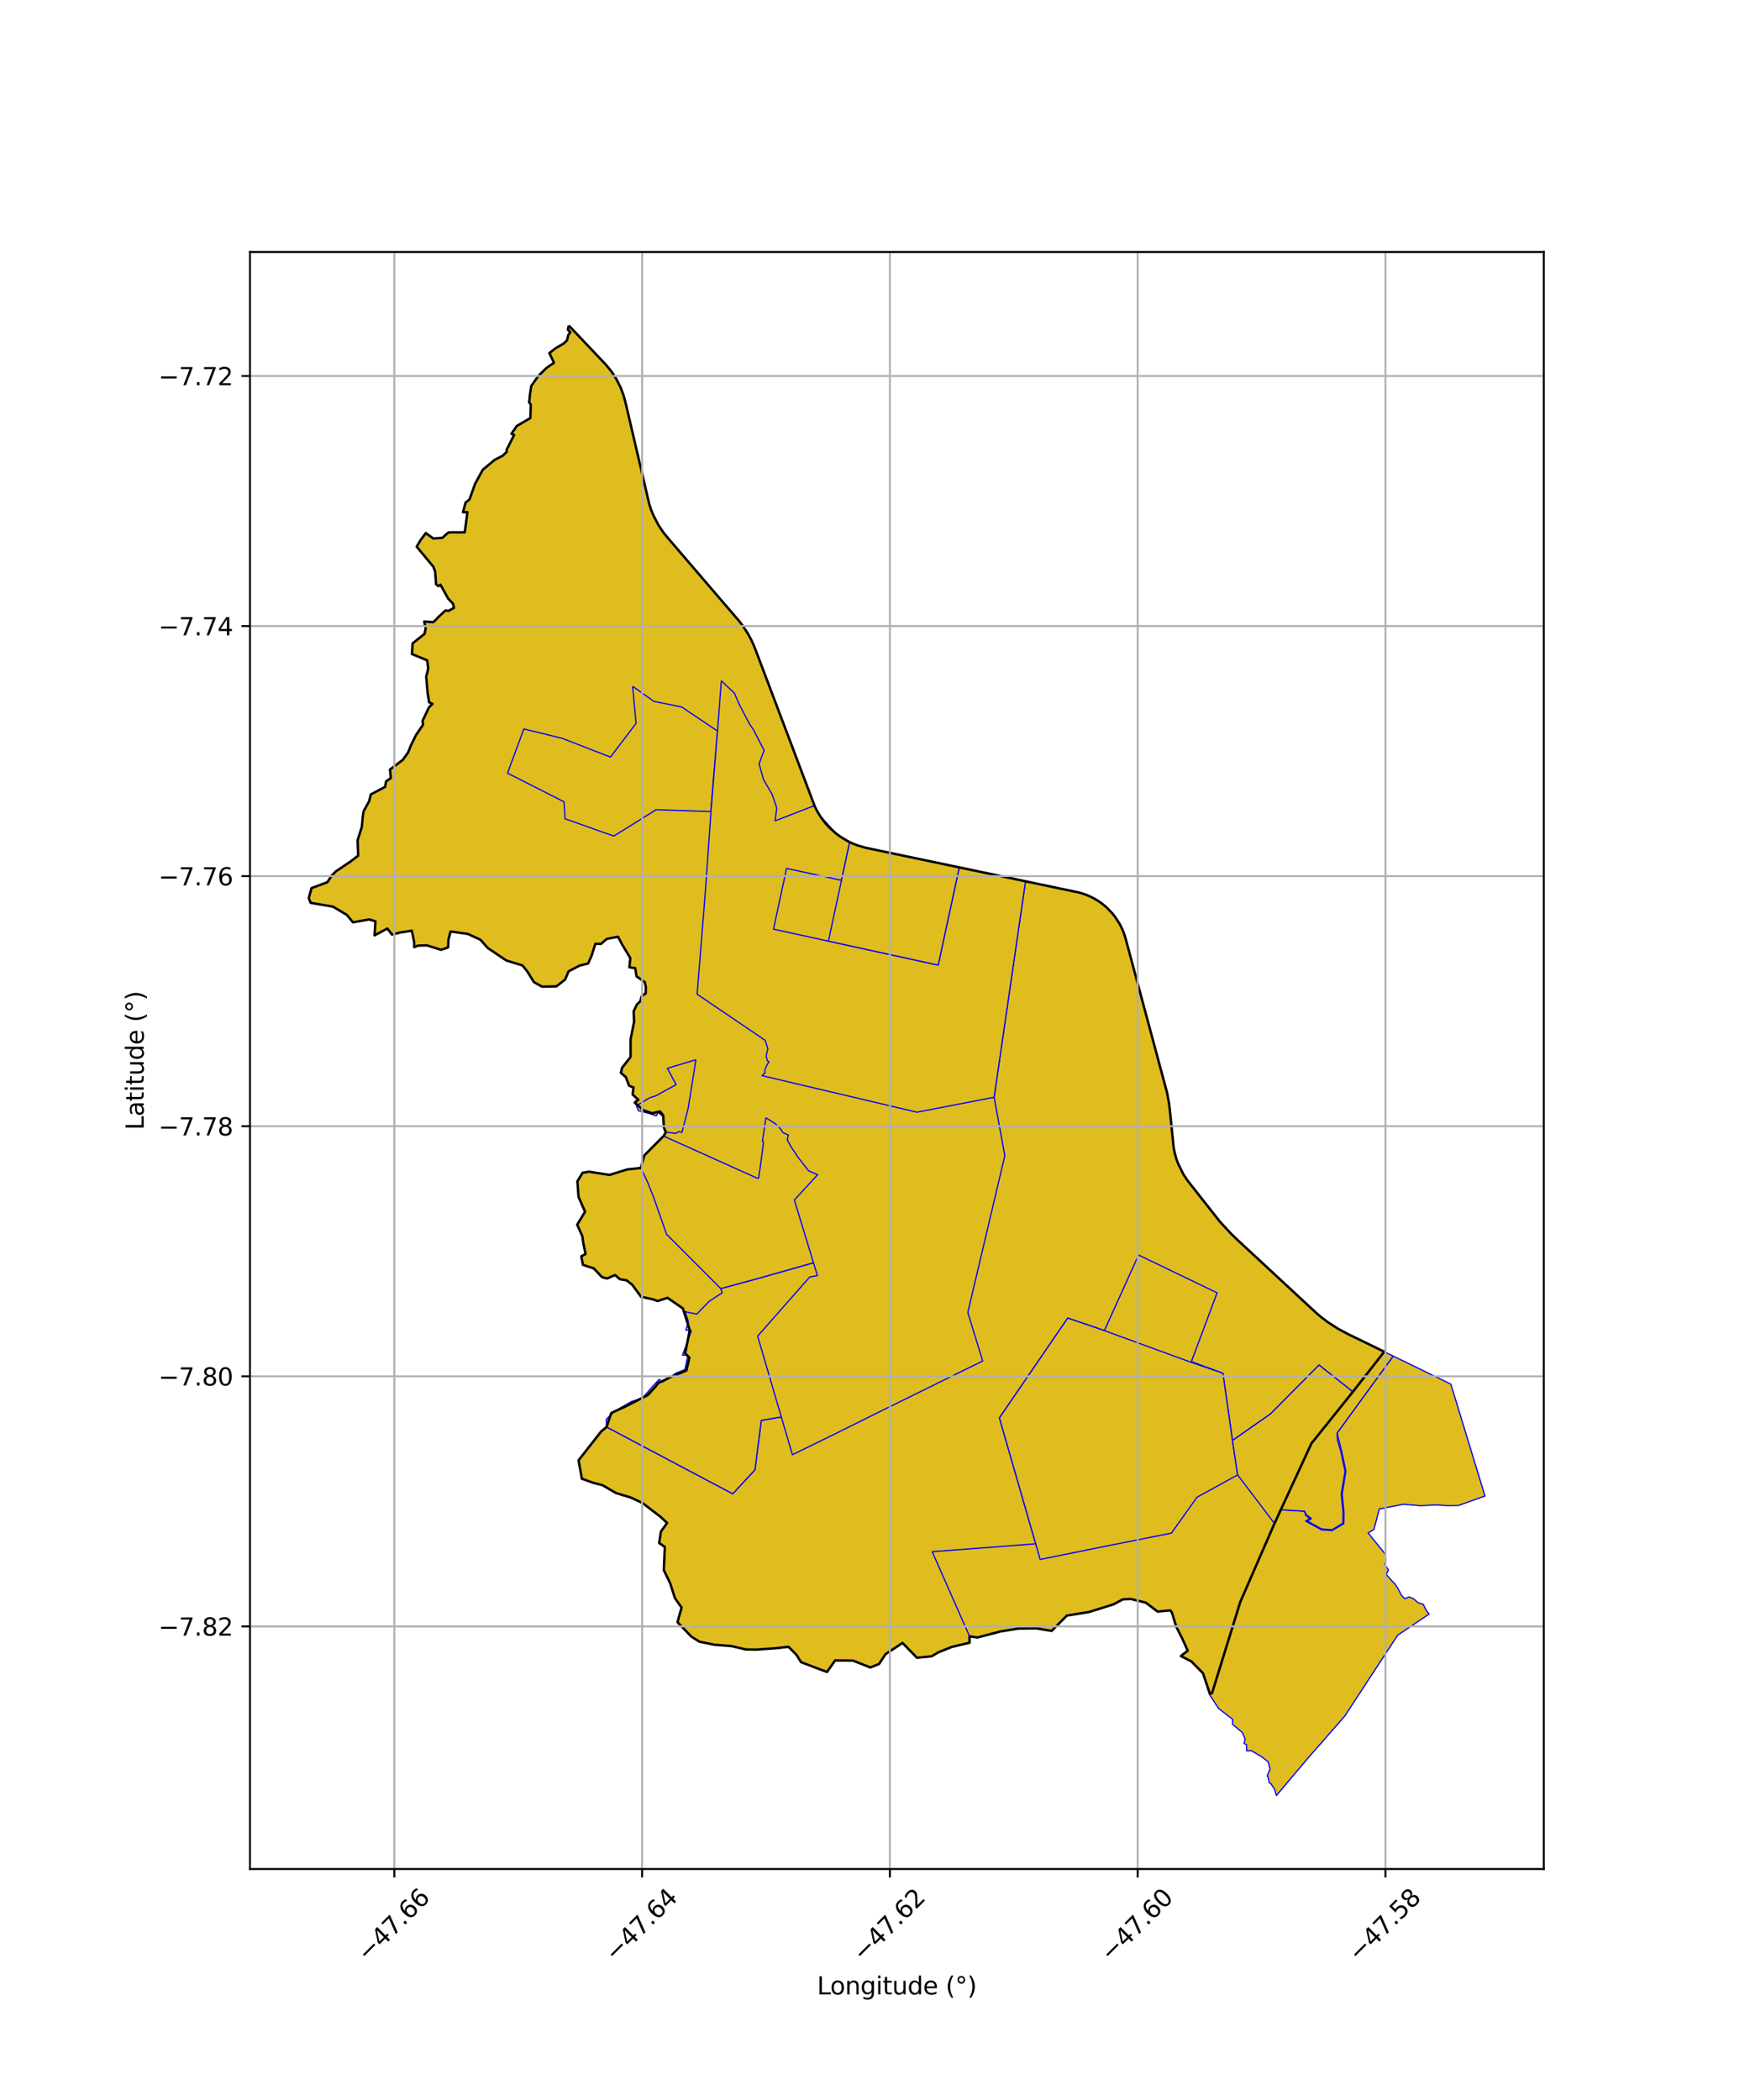 <?xml version="1.0" encoding="utf-8" standalone="no"?>
<!DOCTYPE svg PUBLIC "-//W3C//DTD SVG 1.1//EN"
  "http://www.w3.org/Graphics/SVG/1.1/DTD/svg11.dtd">
<svg xmlns:xlink="http://www.w3.org/1999/xlink" width="720pt" height="864pt" viewBox="0 0 720 864" xmlns="http://www.w3.org/2000/svg" version="1.1">
 <defs>
  <style type="text/css">*{stroke-linejoin: round; stroke-linecap: butt}</style>
 </defs>
 <g id="figure_1">
  <g id="patch_1">
   <path d="M 0 864 
L 720 864 
L 720 0 
L 0 0 
z
" style="fill: #ffffff"/>
  </g>
  <g id="axes_1">
   <g id="patch_2">
    <path d="M 102.842 768.96 
L 635.158 768.96 
L 635.158 103.68 
L 102.842 103.68 
z
" style="fill: #ffffff"/>
   </g>
   <g id="PatchCollection_1">
    <path d="M 573.195 557.925 
L 596.91 569.464 
L 610.962 615.494 
L 600.042 619.405 
L 595.652 619.459 
L 590.63 619.16 
L 584.601 619.5 
L 577.433 618.896 
L 567.489 620.839 
L 565.761 627.43 
L 565.186 629.361 
L 562.855 630.675 
L 569.841 639.262 
L 570.136 641.832 
L 569.64 643.551 
L 571.242 645.911 
L 570.361 647.759 
L 572.713 650.482 
L 574.046 651.809 
L 575.147 653.557 
L 576.587 656.281 
L 577.943 657.777 
L 579.797 657.006 
L 581.531 657.773 
L 583.518 659.443 
L 585.507 660.029 
L 586.903 662.693 
L 587.99 664.066 
L 575.051 672.756 
L 553.167 706.189 
L 538.167 723.304 
L 525.153 738.72 
L 524.415 736.187 
L 522.809 733.749 
L 522.232 733.541 
L 521.62 730.833 
L 521.345 730.713 
L 522.535 727.763 
L 521.724 724.847 
L 519.214 722.867 
L 514.937 720.329 
L 512.882 720.358 
L 512.858 717.886 
L 511.806 717.22 
L 512.301 715.586 
L 511.203 712.901 
L 507.062 709.365 
L 507.173 707.394 
L 501.384 702.933 
L 497.669 697.279 
L 510.612 658.683 
L 524.36 626.8 
L 526.281 622.732 
L 526.705 621.129 
L 536.738 621.746 
L 537.17 623.45 
L 538.926 624.755 
L 537.143 625.82 
L 543.655 629.414 
L 548.037 629.74 
L 552.864 626.905 
L 552.949 622.34 
L 552.213 614.716 
L 553.752 605.302 
L 551.961 596.865 
L 550.123 589.589 
L 573.195 557.925 
" clip-path="url(#pf283f100e9)" style="fill: #e0bd1f; stroke: #0000ff; stroke-width: 0.5"/>
    <path d="M 234.007 133.92 
L 248.508 149.202 
L 249.498 150.276 
L 250.663 151.653 
L 251.595 152.881 
L 252.478 154.162 
L 253.526 155.85 
L 254.528 157.7 
L 255.285 159.308 
L 255.892 160.791 
L 256.45 162.366 
L 256.947 164.028 
L 257.407 165.834 
L 266.66 205.662 
L 267.157 207.531 
L 267.9 209.76 
L 268.808 211.991 
L 269.779 213.986 
L 270.817 215.864 
L 272.085 217.843 
L 273.289 219.5 
L 274.964 221.544 
L 303.3 254.568 
L 304.033 255.438 
L 305.468 257.285 
L 306.796 259.222 
L 307.828 260.906 
L 308.99 263.054 
L 309.905 265.007 
L 310.769 267.122 
L 318.096 286.549 
L 333.955 328.672 
L 334.537 330.19 
L 335.278 331.909 
L 336.177 333.689 
L 337.268 335.52 
L 338.441 337.206 
L 339.78 338.894 
L 341.268 340.52 
L 342.727 341.898 
L 343.997 342.959 
L 345.609 344.156 
L 347.338 345.222 
L 348.78 346.076 
L 350.503 346.913 
L 352.705 347.797 
L 354.789 348.424 
L 356.435 348.858 
L 403.488 358.714 
L 441.554 366.681 
L 443.943 367.21 
L 445.662 367.716 
L 447.416 368.361 
L 449.187 369.16 
L 451.12 370.226 
L 452.503 371.125 
L 454.003 372.243 
L 455.343 373.394 
L 456.642 374.672 
L 457.738 375.898 
L 458.8 377.246 
L 459.908 378.858 
L 460.612 380.059 
L 461.426 381.628 
L 462.178 383.356 
L 462.763 384.989 
L 463.267 386.744 
L 479.084 445.231 
L 479.736 447.704 
L 480.204 449.721 
L 480.661 452.063 
L 480.985 454.096 
L 481.301 456.681 
L 482.642 470.521 
L 482.901 472.352 
L 483.368 474.591 
L 483.953 476.666 
L 484.673 478.669 
L 485.514 480.444 
L 486.892 483.164 
L 488.561 485.669 
L 491.075 488.867 
L 498.269 498.163 
L 499.738 500.029 
L 501.852 502.57 
L 504.248 505.243 
L 506.453 507.541 
L 508.956 509.972 
L 540.355 539.135 
L 542.021 540.621 
L 544.091 542.313 
L 546.437 544.059 
L 548.434 545.401 
L 550.465 546.657 
L 552.433 547.773 
L 554.559 548.864 
L 569.518 556.134 
L 556.603 572.632 
L 539.566 593.862 
L 524.362 626.806 
L 510.274 659.109 
L 498.669 696.606 
L 497.772 696.895 
L 494.951 688.418 
L 490.174 683.562 
L 485.85 681.338 
L 488.665 679.156 
L 486.49 674.303 
L 483.936 669.269 
L 482.18 663.509 
L 481.455 662.556 
L 476.281 663.049 
L 471.4 659.375 
L 465.33 657.884 
L 461.999 658.008 
L 458.104 660.088 
L 448.095 663.219 
L 438.933 664.698 
L 432.692 670.994 
L 426.318 669.946 
L 418.852 670.064 
L 411.653 671.217 
L 402.19 673.705 
L 398.898 673.252 
L 398.889 675.875 
L 391.525 677.613 
L 386.056 679.824 
L 383.288 681.458 
L 377.247 682.036 
L 371.332 675.951 
L 364.359 680.538 
L 361.654 684.612 
L 358.106 686.048 
L 350.939 683.223 
L 343.603 683.152 
L 340.259 687.883 
L 337.722 686.963 
L 329.58 683.863 
L 327.669 680.814 
L 324.412 677.547 
L 318.868 678.16 
L 311.056 678.695 
L 306.945 678.64 
L 300.846 677.236 
L 294.01 676.697 
L 287.792 675.447 
L 284.425 673.332 
L 278.739 667.407 
L 280.422 661.379 
L 277.697 657.544 
L 275.723 651.373 
L 273.112 645.983 
L 273.528 636.438 
L 271.206 634.861 
L 271.9 630.17 
L 274.467 626.59 
L 271.88 624.157 
L 264.353 618.392 
L 259.575 616.146 
L 253.387 614.268 
L 247.905 611.06 
L 243.979 610.047 
L 239.401 608.395 
L 238.036 600.797 
L 242.292 595.421 
L 247.278 589.009 
L 249.553 587.097 
L 251.514 581.326 
L 257.373 578.641 
L 266.495 573.971 
L 269.643 570.56 
L 270.934 568.908 
L 271.788 568.56 
L 276.082 566.458 
L 282.399 563.863 
L 283.632 558.58 
L 281.906 556.802 
L 283.793 547.252 
L 280.956 538.326 
L 274.652 533.985 
L 270.491 535.274 
L 268.792 534.622 
L 263.739 533.52 
L 260.15 528.626 
L 257.768 526.738 
L 255.065 526.311 
L 253.07 524.573 
L 249.778 526.017 
L 247.7 525.447 
L 244.275 521.85 
L 239.837 520.402 
L 239.162 516.88 
L 240.91 515.944 
L 239.95 511.182 
L 239.572 508.55 
L 237.476 503.87 
L 240.708 498.537 
L 238.031 492.438 
L 237.542 486.043 
L 239.687 482.519 
L 242.326 482.068 
L 250.775 483.388 
L 258.167 481.112 
L 263.693 480.531 
L 265.064 475.39 
L 273.112 467.293 
L 273.963 465.77 
L 273.166 463.972 
L 272.849 458.841 
L 271.526 457.271 
L 268.265 458.033 
L 264.648 456.753 
L 261.141 453.636 
L 262.613 452.48 
L 260.285 450.339 
L 260.631 447.444 
L 258.817 446.661 
L 257.479 443.119 
L 255.471 441.451 
L 255.917 439.359 
L 259.446 434.833 
L 259.449 427.591 
L 260.882 420.425 
L 260.707 416.096 
L 262.009 413.318 
L 263.444 411.902 
L 263.994 409.886 
L 265.684 408.634 
L 265.711 405.98 
L 265.244 404.048 
L 261.901 401.707 
L 261.342 398.332 
L 258.95 397.969 
L 259.344 394.191 
L 256.018 388.688 
L 254.285 385.4 
L 249.642 386.294 
L 247.242 388.36 
L 244.958 388.306 
L 243.373 393.255 
L 241.982 396.411 
L 238.423 397.285 
L 233.943 399.628 
L 232.501 403.026 
L 228.922 405.817 
L 222.978 405.926 
L 219.688 404.077 
L 216.889 399.591 
L 214.966 397.219 
L 208.298 395.168 
L 200.685 390.041 
L 197.672 386.641 
L 192.51 384.251 
L 185.372 383.233 
L 184.514 386.504 
L 184.36 389.799 
L 181.455 390.774 
L 175.557 388.933 
L 171.828 389.078 
L 170.419 389.685 
L 170.378 387.58 
L 169.449 382.92 
L 164.708 383.638 
L 161.304 384.539 
L 159.381 382.029 
L 154.101 384.834 
L 154.469 379.058 
L 151.881 378.29 
L 145.212 379.473 
L 142.71 376.424 
L 136.975 373.011 
L 127.805 371.452 
L 127.038 369.482 
L 128.186 365.396 
L 134.698 362.953 
L 136.567 360.106 
L 138.273 358.441 
L 144.159 354.492 
L 147.356 352.034 
L 147.139 345.66 
L 148.872 340.197 
L 149.252 336.017 
L 149.575 333.844 
L 151.909 329.57 
L 152.549 326.866 
L 158.41 323.759 
L 158.878 321.45 
L 160.821 320.092 
L 160.461 316.61 
L 165.769 312.59 
L 167.899 309.565 
L 169.115 306.557 
L 171.172 302.4 
L 174.055 298.184 
L 173.851 296.585 
L 176.508 290.995 
L 177.94 289.58 
L 176.556 288.957 
L 175.91 284.905 
L 175.348 278.351 
L 175.968 276.043 
L 176.166 274.813 
L 175.75 271.681 
L 169.485 269.094 
L 169.761 264.706 
L 174.665 260.779 
L 175.134 258.555 
L 174.537 255.723 
L 178.245 255.981 
L 179.247 255.071 
L 180.427 253.789 
L 183.349 251.123 
L 184.473 251.349 
L 186.773 250.094 
L 186.39 248.399 
L 184.4 246.297 
L 181.207 240.56 
L 180.415 241.168 
L 179.4 240.358 
L 179.032 235.101 
L 178.253 233.112 
L 174.494 228.549 
L 171.427 224.915 
L 173.122 222.081 
L 175.189 219.332 
L 178.3 221.567 
L 182.037 221.271 
L 183.435 219.956 
L 184.595 219.029 
L 191.211 219.004 
L 192.326 210.718 
L 190.479 210.748 
L 191.539 206.805 
L 193.172 205.476 
L 195.449 199.098 
L 198.628 193.267 
L 203.547 189.177 
L 206.799 187.499 
L 208.446 185.93 
L 208.477 184.991 
L 211.521 178.967 
L 210.431 178.459 
L 212.615 175.265 
L 218.219 171.972 
L 218.371 166.443 
L 217.713 165.508 
L 218.075 162.04 
L 218.593 158.753 
L 221.502 154.656 
L 224.84 151.39 
L 227.913 149.253 
L 226.041 145.265 
L 228.785 143.136 
L 231.819 141.409 
L 233.266 140.055 
L 233.825 137.85 
L 234.64 136.658 
L 233.636 135.652 
L 234.007 133.92 
" clip-path="url(#pf283f100e9)" style="fill: #e0bd1f; stroke: #0000ff; stroke-width: 0.5"/>
    <path d="M 421.936 362.477 
L 441.554 366.681 
L 443.943 367.21 
L 445.662 367.716 
L 447.416 368.361 
L 449.187 369.16 
L 451.12 370.226 
L 452.503 371.125 
L 454.003 372.243 
L 455.343 373.394 
L 456.642 374.672 
L 457.738 375.898 
L 458.8 377.246 
L 459.908 378.858 
L 460.612 380.059 
L 461.426 381.628 
L 462.178 383.356 
L 462.763 384.989 
L 463.267 386.744 
L 479.084 445.231 
L 479.736 447.704 
L 480.204 449.721 
L 480.661 452.063 
L 480.985 454.096 
L 481.301 456.681 
L 482.642 470.521 
L 482.901 472.352 
L 483.368 474.591 
L 483.953 476.666 
L 484.673 478.669 
L 485.514 480.444 
L 486.892 483.164 
L 488.561 485.669 
L 491.075 488.867 
L 498.269 498.163 
L 499.738 500.029 
L 501.852 502.57 
L 504.248 505.243 
L 506.453 507.541 
L 508.956 509.972 
L 540.355 539.135 
L 542.021 540.621 
L 544.091 542.313 
L 546.437 544.059 
L 548.434 545.401 
L 550.465 546.657 
L 552.433 547.773 
L 554.559 548.864 
L 569.518 556.134 
L 556.603 572.632 
L 542.688 561.62 
L 522.687 581.759 
L 507.074 592.667 
L 503.137 565.001 
L 490.175 560.187 
L 500.759 531.911 
L 468.439 516.354 
L 454.39 547.416 
L 439.299 542.303 
L 411.193 583.36 
L 426.119 635.178 
L 383.534 638.409 
L 398.898 673.252 
L 398.889 675.875 
L 391.525 677.613 
L 386.056 679.824 
L 383.288 681.458 
L 377.247 682.036 
L 371.332 675.951 
L 364.359 680.538 
L 361.654 684.612 
L 358.106 686.048 
L 350.939 683.223 
L 343.603 683.152 
L 340.259 687.883 
L 337.722 686.963 
L 329.58 683.863 
L 327.669 680.814 
L 324.412 677.547 
L 318.868 678.16 
L 311.056 678.695 
L 306.945 678.64 
L 300.846 677.236 
L 294.01 676.697 
L 287.792 675.447 
L 284.425 673.332 
L 278.739 667.407 
L 280.422 661.379 
L 277.697 657.544 
L 275.723 651.373 
L 273.112 645.983 
L 273.528 636.438 
L 271.206 634.861 
L 271.9 630.17 
L 274.467 626.59 
L 271.88 624.157 
L 264.353 618.392 
L 259.575 616.146 
L 253.387 614.268 
L 247.905 611.06 
L 243.979 610.047 
L 239.401 608.395 
L 238.036 600.797 
L 242.292 595.421 
L 247.278 589.009 
L 249.553 587.097 
L 283.05 604.851 
L 301.465 614.589 
L 310.601 604.746 
L 313.217 584.397 
L 321.45 582.983 
L 326.031 598.513 
L 343.901 589.775 
L 344.525 589.462 
L 362.848 580.356 
L 404.305 559.953 
L 398.187 539.975 
L 413.42 475.488 
L 409.01 451.445 
L 421.936 362.477 
" clip-path="url(#pf283f100e9)" style="fill: #e0bd1f; stroke: #0000ff; stroke-width: 0.5"/>
    <path d="M 439.299 542.303 
L 454.412 547.468 
L 490.042 560.49 
L 503.137 565.001 
L 507.074 592.667 
L 509.194 606.817 
L 492.491 615.993 
L 481.948 630.783 
L 456.636 635.796 
L 427.94 641.605 
L 426.119 635.178 
L 411.193 583.36 
L 439.299 542.303 
" clip-path="url(#pf283f100e9)" style="fill: #e0bd1f; stroke: #0000ff; stroke-width: 0.5"/>
    <path d="M 569.518 556.134 
L 573.195 557.925 
L 550.123 589.589 
L 550.256 592.503 
L 551.603 596.958 
L 553.376 605.311 
L 551.84 614.704 
L 552.579 622.355 
L 552.498 626.689 
L 548.065 629.369 
L 543.762 629.05 
L 537.888 625.807 
L 539.594 624.789 
L 537.461 623.204 
L 536.738 621.746 
L 526.705 621.129 
L 526.281 622.732 
L 524.36 626.8 
L 509.194 606.817 
L 507.074 592.667 
L 522.687 581.759 
L 542.688 561.62 
L 556.603 572.632 
L 569.518 556.134 
" clip-path="url(#pf283f100e9)" style="fill: #e0bd1f; stroke: #0000ff; stroke-width: 0.5"/>
    <path d="M 334.696 519.522 
L 336.314 524.826 
L 333.131 525.415 
L 311.72 549.713 
L 321.45 582.983 
L 313.217 584.397 
L 310.601 604.746 
L 301.465 614.589 
L 283.05 604.851 
L 249.553 587.097 
L 249.44 583.909 
L 252.807 580.745 
L 255.228 579.246 
L 259.811 576.649 
L 264.476 575.035 
L 268.567 570.317 
L 271.216 567.487 
L 272.497 568.674 
L 275.396 566.988 
L 277.923 565.03 
L 281.745 563.478 
L 282.291 561.217 
L 282.976 557.545 
L 280.782 557.561 
L 282.739 552.236 
L 284.467 547.519 
L 282.145 547.242 
L 283.267 543.905 
L 281.883 539.602 
L 283.036 539.948 
L 286.68 540.653 
L 291.857 535.324 
L 297.118 531.911 
L 296.553 530.155 
L 312.21 525.9 
L 312.88 525.714 
L 334.696 519.522 
" clip-path="url(#pf283f100e9)" style="fill: #e0bd1f; stroke: #0000ff; stroke-width: 0.5"/>
    <path d="M 260.287 282.362 
L 269.027 288.563 
L 271.55 289.07 
L 280.503 290.884 
L 283.616 292.993 
L 295.205 300.784 
L 292.436 333.891 
L 269.946 333.136 
L 255.46 342.179 
L 252.546 343.983 
L 247.899 342.351 
L 240.112 339.574 
L 232.5 336.879 
L 232.051 329.888 
L 208.81 318.092 
L 215.525 299.912 
L 231.298 303.775 
L 251.156 311.488 
L 261.687 297.634 
L 260.287 282.362 
" clip-path="url(#pf283f100e9)" style="fill: #e0bd1f; stroke: #0000ff; stroke-width: 0.5"/>
    <path d="M 286.304 436.005 
L 285.71 439.908 
L 283.118 456.031 
L 280.578 465.885 
L 279.329 465.573 
L 277.973 466.311 
L 273.946 465.773 
L 273.447 465.355 
L 273.014 461.597 
L 272.721 459.336 
L 270.766 457.693 
L 270.022 459.101 
L 266.675 458 
L 264.887 457.519 
L 262.666 457.007 
L 261.82 454.911 
L 267.264 451.671 
L 269.79 450.864 
L 278.172 446.25 
L 274.58 439.543 
L 286.304 436.005 
" clip-path="url(#pf283f100e9)" style="fill: #e0bd1f; stroke: #0000ff; stroke-width: 0.5"/>
    <path d="M 315.092 459.872 
L 318.921 462.283 
L 321.092 464.419 
L 322.216 466.081 
L 324.327 466.957 
L 323.884 468.965 
L 325.575 472.01 
L 328.528 476.384 
L 332.667 481.705 
L 336.396 483.318 
L 326.818 493.714 
L 334.696 519.522 
L 312.88 525.714 
L 312.21 525.9 
L 296.553 530.155 
L 274.264 507.844 
L 268.864 492.464 
L 266.396 486.28 
L 263.693 480.531 
L 265.064 475.39 
L 273.112 467.293 
L 273.558 467.652 
L 311.373 484.677 
L 312.069 484.778 
L 312.802 480.147 
L 314.085 470.407 
L 314.035 469.64 
L 313.694 469.559 
L 315.092 459.872 
" clip-path="url(#pf283f100e9)" style="fill: #e0bd1f; stroke: #0000ff; stroke-width: 0.5"/>
    <path d="M 296.78 280.076 
L 298.752 281.969 
L 302.155 285.166 
L 304.205 289.94 
L 308.328 297.799 
L 310.045 300.316 
L 314.371 308.732 
L 312.299 314.266 
L 314.163 320.828 
L 317.673 326.802 
L 319.591 332.455 
L 318.899 337.726 
L 335.123 331.433 
L 337.349 335.602 
L 343.738 342.581 
L 346.732 344.746 
L 349.607 346.362 
L 346.21 362.2 
L 323.615 357.275 
L 318.246 382.283 
L 340.825 387.216 
L 385.999 397.063 
L 394.687 356.759 
L 421.936 362.477 
L 409.01 451.445 
L 377.243 457.59 
L 313.521 442.556 
L 314.721 441.467 
L 314.614 440.455 
L 315.264 438.717 
L 316.369 436.795 
L 315.767 436.514 
L 315.193 434.484 
L 315.92 431.426 
L 314.796 428.015 
L 286.822 409.04 
L 290.129 367.813 
L 292.521 333.9 
L 295.205 300.784 
L 296.78 280.076 
" clip-path="url(#pf283f100e9)" style="fill: #e0bd1f; stroke: #0000ff; stroke-width: 0.5"/>
    <path d="M 349.607 346.362 
L 350.992 347.08 
L 353.185 347.962 
L 355.033 348.484 
L 356.231 348.77 
L 394.687 356.759 
L 385.999 397.063 
L 340.825 387.216 
L 346.21 362.2 
L 349.607 346.362 
" clip-path="url(#pf283f100e9)" style="fill: #e0bd1f; stroke: #0000ff; stroke-width: 0.5"/>
   </g>
   <g id="PatchCollection_2">
    <path d="M 234.007 133.92 
L 249.498 150.276 
L 251.595 152.881 
L 253.526 155.85 
L 255.285 159.308 
L 256.45 162.366 
L 257.407 165.834 
L 267.157 207.531 
L 267.9 209.76 
L 268.808 211.991 
L 270.817 215.864 
L 272.085 217.843 
L 273.289 219.5 
L 274.964 221.544 
L 304.033 255.438 
L 305.468 257.285 
L 307.828 260.906 
L 308.99 263.054 
L 309.905 265.007 
L 310.769 267.122 
L 335.278 331.909 
L 336.177 333.689 
L 337.268 335.52 
L 338.441 337.206 
L 339.78 338.894 
L 341.268 340.52 
L 343.997 342.959 
L 345.609 344.156 
L 348.78 346.076 
L 350.503 346.913 
L 352.705 347.797 
L 356.435 348.858 
L 443.943 367.21 
L 445.662 367.716 
L 447.416 368.361 
L 449.187 369.16 
L 451.12 370.226 
L 452.503 371.125 
L 454.003 372.243 
L 455.343 373.394 
L 457.738 375.898 
L 458.8 377.246 
L 460.612 380.059 
L 461.426 381.628 
L 462.178 383.356 
L 462.763 384.989 
L 463.267 386.744 
L 480.204 449.721 
L 480.985 454.096 
L 481.301 456.681 
L 482.901 472.352 
L 483.368 474.591 
L 483.953 476.666 
L 484.673 478.669 
L 486.892 483.164 
L 488.561 485.669 
L 501.852 502.57 
L 506.453 507.541 
L 508.956 509.972 
L 542.021 540.621 
L 544.091 542.313 
L 546.437 544.059 
L 550.465 546.657 
L 554.559 548.864 
L 569.518 556.134 
L 556.603 572.632 
L 539.566 593.862 
L 524.362 626.806 
L 510.274 659.109 
L 498.669 696.606 
L 497.772 696.895 
L 494.951 688.418 
L 490.174 683.562 
L 485.85 681.338 
L 488.665 679.156 
L 486.49 674.303 
L 483.936 669.269 
L 482.18 663.509 
L 481.455 662.556 
L 476.281 663.049 
L 471.4 659.375 
L 465.33 657.884 
L 461.999 658.008 
L 458.104 660.088 
L 448.095 663.219 
L 438.933 664.698 
L 432.692 670.994 
L 426.318 669.946 
L 418.852 670.064 
L 411.653 671.217 
L 402.19 673.705 
L 398.898 673.252 
L 398.889 675.875 
L 391.525 677.613 
L 386.056 679.824 
L 383.288 681.458 
L 377.247 682.036 
L 371.332 675.951 
L 364.359 680.538 
L 361.654 684.612 
L 358.106 686.048 
L 350.939 683.223 
L 343.603 683.152 
L 340.259 687.883 
L 337.722 686.963 
L 329.58 683.863 
L 327.669 680.814 
L 324.412 677.547 
L 318.868 678.16 
L 311.056 678.695 
L 306.945 678.64 
L 300.846 677.236 
L 294.01 676.697 
L 287.792 675.447 
L 284.425 673.332 
L 278.739 667.407 
L 280.422 661.379 
L 277.697 657.544 
L 275.723 651.373 
L 273.112 645.983 
L 273.528 636.438 
L 271.206 634.861 
L 271.9 630.17 
L 274.467 626.59 
L 271.88 624.157 
L 264.353 618.392 
L 259.575 616.146 
L 253.387 614.268 
L 247.905 611.06 
L 243.979 610.047 
L 239.401 608.395 
L 238.036 600.797 
L 247.278 589.009 
L 249.553 587.097 
L 251.514 581.326 
L 257.373 578.641 
L 266.495 573.971 
L 269.643 570.56 
L 270.934 568.908 
L 271.788 568.56 
L 276.082 566.458 
L 282.399 563.863 
L 283.632 558.58 
L 281.906 556.802 
L 283.793 547.252 
L 280.956 538.326 
L 274.652 533.985 
L 270.491 535.274 
L 268.792 534.622 
L 263.739 533.52 
L 260.15 528.626 
L 257.768 526.738 
L 255.065 526.311 
L 253.07 524.573 
L 249.778 526.017 
L 247.7 525.447 
L 244.275 521.85 
L 239.837 520.402 
L 239.162 516.88 
L 240.91 515.944 
L 239.95 511.182 
L 239.572 508.55 
L 237.476 503.87 
L 240.708 498.537 
L 238.031 492.438 
L 237.542 486.043 
L 239.687 482.519 
L 242.326 482.068 
L 250.775 483.388 
L 258.167 481.112 
L 263.693 480.531 
L 265.064 475.39 
L 273.112 467.293 
L 273.963 465.77 
L 273.166 463.972 
L 272.849 458.841 
L 271.526 457.271 
L 268.265 458.033 
L 264.648 456.753 
L 261.141 453.636 
L 262.613 452.48 
L 260.285 450.339 
L 260.631 447.444 
L 258.817 446.661 
L 257.479 443.119 
L 255.471 441.451 
L 255.917 439.359 
L 259.446 434.833 
L 259.449 427.591 
L 260.882 420.425 
L 260.707 416.096 
L 262.009 413.318 
L 263.444 411.902 
L 263.994 409.886 
L 265.684 408.634 
L 265.711 405.98 
L 265.244 404.048 
L 261.901 401.707 
L 261.342 398.332 
L 258.95 397.969 
L 259.344 394.191 
L 256.018 388.688 
L 254.285 385.4 
L 249.642 386.294 
L 247.242 388.36 
L 244.958 388.306 
L 243.373 393.255 
L 241.982 396.411 
L 238.423 397.285 
L 233.943 399.628 
L 232.501 403.026 
L 228.922 405.817 
L 222.978 405.926 
L 219.688 404.077 
L 216.889 399.591 
L 214.966 397.219 
L 208.298 395.168 
L 200.685 390.041 
L 197.672 386.641 
L 192.51 384.251 
L 185.372 383.233 
L 184.514 386.504 
L 184.36 389.799 
L 181.455 390.774 
L 175.557 388.933 
L 171.828 389.078 
L 170.419 389.685 
L 170.378 387.58 
L 169.449 382.92 
L 164.708 383.638 
L 161.304 384.539 
L 159.381 382.029 
L 154.101 384.834 
L 154.469 379.058 
L 151.881 378.29 
L 145.212 379.473 
L 142.71 376.424 
L 136.975 373.011 
L 127.805 371.452 
L 127.038 369.482 
L 128.186 365.396 
L 134.698 362.953 
L 136.567 360.106 
L 138.273 358.441 
L 144.159 354.492 
L 147.356 352.034 
L 147.139 345.66 
L 148.872 340.197 
L 149.252 336.017 
L 149.575 333.844 
L 151.909 329.57 
L 152.549 326.866 
L 158.41 323.759 
L 158.878 321.45 
L 160.821 320.092 
L 160.461 316.61 
L 165.769 312.59 
L 167.899 309.565 
L 169.115 306.557 
L 171.172 302.4 
L 174.055 298.184 
L 173.851 296.585 
L 176.508 290.995 
L 177.94 289.58 
L 176.556 288.957 
L 175.91 284.905 
L 175.348 278.351 
L 175.968 276.043 
L 176.166 274.813 
L 175.75 271.681 
L 169.485 269.094 
L 169.761 264.706 
L 174.665 260.779 
L 175.134 258.555 
L 174.537 255.723 
L 178.245 255.981 
L 179.247 255.071 
L 180.427 253.789 
L 183.349 251.123 
L 184.473 251.349 
L 186.773 250.094 
L 186.39 248.399 
L 184.4 246.297 
L 181.207 240.56 
L 180.415 241.168 
L 179.4 240.358 
L 179.032 235.101 
L 178.253 233.112 
L 171.427 224.915 
L 173.122 222.081 
L 175.189 219.332 
L 178.3 221.567 
L 182.037 221.271 
L 183.435 219.956 
L 184.595 219.029 
L 191.211 219.004 
L 192.326 210.718 
L 190.479 210.748 
L 191.539 206.805 
L 193.172 205.476 
L 195.449 199.098 
L 198.628 193.267 
L 203.547 189.177 
L 206.799 187.499 
L 208.446 185.93 
L 208.477 184.991 
L 211.521 178.967 
L 210.431 178.459 
L 212.615 175.265 
L 218.219 171.972 
L 218.371 166.443 
L 217.713 165.508 
L 218.075 162.04 
L 218.593 158.753 
L 221.502 154.656 
L 224.84 151.39 
L 227.913 149.253 
L 226.041 145.265 
L 228.785 143.136 
L 231.819 141.409 
L 233.266 140.055 
L 233.825 137.85 
L 234.64 136.658 
L 233.636 135.652 
L 234.007 133.92 
L 234.007 133.92 
" clip-path="url(#pf283f100e9)" style="fill: none; stroke: #000000"/>
   </g>
   <g id="matplotlib.axis_1">
    <g id="xtick_1">
     <g id="line2d_1">
      <path d="M 162.233 768.96 
L 162.233 103.68 
" clip-path="url(#pf283f100e9)" style="fill: none; stroke: #b0b0b0; stroke-width: 0.8; stroke-linecap: square"/>
     </g>
     <g id="line2d_2">
      <defs>
       <path id="mec70ae4a8c" d="M 0 0 
L 0 3.5 
" style="stroke: #000000; stroke-width: 0.8"/>
      </defs>
      <g>
       <use xlink:href="#mec70ae4a8c" x="162.233" y="768.96" style="stroke: #000000; stroke-width: 0.8"/>
      </g>
     </g>
     <g id="text_1">
      <!-- −47.66 -->
      <g transform="translate(151.099 807.501) rotate(-45) scale(0.1 -0.1)">
       <defs>
        <path id="DejaVuSans-2212" d="M 678 2272 
L 4684 2272 
L 4684 1741 
L 678 1741 
L 678 2272 
z
" transform="scale(0.016)"/>
        <path id="DejaVuSans-34" d="M 2419 4116 
L 825 1625 
L 2419 1625 
L 2419 4116 
z
M 2253 4666 
L 3047 4666 
L 3047 1625 
L 3713 1625 
L 3713 1100 
L 3047 1100 
L 3047 0 
L 2419 0 
L 2419 1100 
L 313 1100 
L 313 1709 
L 2253 4666 
z
" transform="scale(0.016)"/>
        <path id="DejaVuSans-37" d="M 525 4666 
L 3525 4666 
L 3525 4397 
L 1831 0 
L 1172 0 
L 2766 4134 
L 525 4134 
L 525 4666 
z
" transform="scale(0.016)"/>
        <path id="DejaVuSans-2e" d="M 684 794 
L 1344 794 
L 1344 0 
L 684 0 
L 684 794 
z
" transform="scale(0.016)"/>
        <path id="DejaVuSans-36" d="M 2113 2584 
Q 1688 2584 1439 2293 
Q 1191 2003 1191 1497 
Q 1191 994 1439 701 
Q 1688 409 2113 409 
Q 2538 409 2786 701 
Q 3034 994 3034 1497 
Q 3034 2003 2786 2293 
Q 2538 2584 2113 2584 
z
M 3366 4563 
L 3366 3988 
Q 3128 4100 2886 4159 
Q 2644 4219 2406 4219 
Q 1781 4219 1451 3797 
Q 1122 3375 1075 2522 
Q 1259 2794 1537 2939 
Q 1816 3084 2150 3084 
Q 2853 3084 3261 2657 
Q 3669 2231 3669 1497 
Q 3669 778 3244 343 
Q 2819 -91 2113 -91 
Q 1303 -91 875 529 
Q 447 1150 447 2328 
Q 447 3434 972 4092 
Q 1497 4750 2381 4750 
Q 2619 4750 2861 4703 
Q 3103 4656 3366 4563 
z
" transform="scale(0.016)"/>
       </defs>
       <use xlink:href="#DejaVuSans-2212"/>
       <use xlink:href="#DejaVuSans-34" transform="translate(83.789 0)"/>
       <use xlink:href="#DejaVuSans-37" transform="translate(147.412 0)"/>
       <use xlink:href="#DejaVuSans-2e" transform="translate(211.035 0)"/>
       <use xlink:href="#DejaVuSans-36" transform="translate(242.822 0)"/>
       <use xlink:href="#DejaVuSans-36" transform="translate(306.445 0)"/>
      </g>
     </g>
    </g>
    <g id="xtick_2">
     <g id="line2d_3">
      <path d="M 264.176 768.96 
L 264.176 103.68 
" clip-path="url(#pf283f100e9)" style="fill: none; stroke: #b0b0b0; stroke-width: 0.8; stroke-linecap: square"/>
     </g>
     <g id="line2d_4">
      <g>
       <use xlink:href="#mec70ae4a8c" x="264.176" y="768.96" style="stroke: #000000; stroke-width: 0.8"/>
      </g>
     </g>
     <g id="text_2">
      <!-- −47.64 -->
      <g transform="translate(253.043 807.501) rotate(-45) scale(0.1 -0.1)">
       <use xlink:href="#DejaVuSans-2212"/>
       <use xlink:href="#DejaVuSans-34" transform="translate(83.789 0)"/>
       <use xlink:href="#DejaVuSans-37" transform="translate(147.412 0)"/>
       <use xlink:href="#DejaVuSans-2e" transform="translate(211.035 0)"/>
       <use xlink:href="#DejaVuSans-36" transform="translate(242.822 0)"/>
       <use xlink:href="#DejaVuSans-34" transform="translate(306.445 0)"/>
      </g>
     </g>
    </g>
    <g id="xtick_3">
     <g id="line2d_5">
      <path d="M 366.12 768.96 
L 366.12 103.68 
" clip-path="url(#pf283f100e9)" style="fill: none; stroke: #b0b0b0; stroke-width: 0.8; stroke-linecap: square"/>
     </g>
     <g id="line2d_6">
      <g>
       <use xlink:href="#mec70ae4a8c" x="366.12" y="768.96" style="stroke: #000000; stroke-width: 0.8"/>
      </g>
     </g>
     <g id="text_3">
      <!-- −47.62 -->
      <g transform="translate(354.987 807.501) rotate(-45) scale(0.1 -0.1)">
       <defs>
        <path id="DejaVuSans-32" d="M 1228 531 
L 3431 531 
L 3431 0 
L 469 0 
L 469 531 
Q 828 903 1448 1529 
Q 2069 2156 2228 2338 
Q 2531 2678 2651 2914 
Q 2772 3150 2772 3378 
Q 2772 3750 2511 3984 
Q 2250 4219 1831 4219 
Q 1534 4219 1204 4116 
Q 875 4013 500 3803 
L 500 4441 
Q 881 4594 1212 4672 
Q 1544 4750 1819 4750 
Q 2544 4750 2975 4387 
Q 3406 4025 3406 3419 
Q 3406 3131 3298 2873 
Q 3191 2616 2906 2266 
Q 2828 2175 2409 1742 
Q 1991 1309 1228 531 
z
" transform="scale(0.016)"/>
       </defs>
       <use xlink:href="#DejaVuSans-2212"/>
       <use xlink:href="#DejaVuSans-34" transform="translate(83.789 0)"/>
       <use xlink:href="#DejaVuSans-37" transform="translate(147.412 0)"/>
       <use xlink:href="#DejaVuSans-2e" transform="translate(211.035 0)"/>
       <use xlink:href="#DejaVuSans-36" transform="translate(242.822 0)"/>
       <use xlink:href="#DejaVuSans-32" transform="translate(306.445 0)"/>
      </g>
     </g>
    </g>
    <g id="xtick_4">
     <g id="line2d_7">
      <path d="M 468.064 768.96 
L 468.064 103.68 
" clip-path="url(#pf283f100e9)" style="fill: none; stroke: #b0b0b0; stroke-width: 0.8; stroke-linecap: square"/>
     </g>
     <g id="line2d_8">
      <g>
       <use xlink:href="#mec70ae4a8c" x="468.064" y="768.96" style="stroke: #000000; stroke-width: 0.8"/>
      </g>
     </g>
     <g id="text_4">
      <!-- −47.60 -->
      <g transform="translate(456.931 807.501) rotate(-45) scale(0.1 -0.1)">
       <defs>
        <path id="DejaVuSans-30" d="M 2034 4250 
Q 1547 4250 1301 3770 
Q 1056 3291 1056 2328 
Q 1056 1369 1301 889 
Q 1547 409 2034 409 
Q 2525 409 2770 889 
Q 3016 1369 3016 2328 
Q 3016 3291 2770 3770 
Q 2525 4250 2034 4250 
z
M 2034 4750 
Q 2819 4750 3233 4129 
Q 3647 3509 3647 2328 
Q 3647 1150 3233 529 
Q 2819 -91 2034 -91 
Q 1250 -91 836 529 
Q 422 1150 422 2328 
Q 422 3509 836 4129 
Q 1250 4750 2034 4750 
z
" transform="scale(0.016)"/>
       </defs>
       <use xlink:href="#DejaVuSans-2212"/>
       <use xlink:href="#DejaVuSans-34" transform="translate(83.789 0)"/>
       <use xlink:href="#DejaVuSans-37" transform="translate(147.412 0)"/>
       <use xlink:href="#DejaVuSans-2e" transform="translate(211.035 0)"/>
       <use xlink:href="#DejaVuSans-36" transform="translate(242.822 0)"/>
       <use xlink:href="#DejaVuSans-30" transform="translate(306.445 0)"/>
      </g>
     </g>
    </g>
    <g id="xtick_5">
     <g id="line2d_9">
      <path d="M 570.007 768.96 
L 570.007 103.68 
" clip-path="url(#pf283f100e9)" style="fill: none; stroke: #b0b0b0; stroke-width: 0.8; stroke-linecap: square"/>
     </g>
     <g id="line2d_10">
      <g>
       <use xlink:href="#mec70ae4a8c" x="570.007" y="768.96" style="stroke: #000000; stroke-width: 0.8"/>
      </g>
     </g>
     <g id="text_5">
      <!-- −47.58 -->
      <g transform="translate(558.874 807.501) rotate(-45) scale(0.1 -0.1)">
       <defs>
        <path id="DejaVuSans-35" d="M 691 4666 
L 3169 4666 
L 3169 4134 
L 1269 4134 
L 1269 2991 
Q 1406 3038 1543 3061 
Q 1681 3084 1819 3084 
Q 2600 3084 3056 2656 
Q 3513 2228 3513 1497 
Q 3513 744 3044 326 
Q 2575 -91 1722 -91 
Q 1428 -91 1123 -41 
Q 819 9 494 109 
L 494 744 
Q 775 591 1075 516 
Q 1375 441 1709 441 
Q 2250 441 2565 725 
Q 2881 1009 2881 1497 
Q 2881 1984 2565 2268 
Q 2250 2553 1709 2553 
Q 1456 2553 1204 2497 
Q 953 2441 691 2322 
L 691 4666 
z
" transform="scale(0.016)"/>
        <path id="DejaVuSans-38" d="M 2034 2216 
Q 1584 2216 1326 1975 
Q 1069 1734 1069 1313 
Q 1069 891 1326 650 
Q 1584 409 2034 409 
Q 2484 409 2743 651 
Q 3003 894 3003 1313 
Q 3003 1734 2745 1975 
Q 2488 2216 2034 2216 
z
M 1403 2484 
Q 997 2584 770 2862 
Q 544 3141 544 3541 
Q 544 4100 942 4425 
Q 1341 4750 2034 4750 
Q 2731 4750 3128 4425 
Q 3525 4100 3525 3541 
Q 3525 3141 3298 2862 
Q 3072 2584 2669 2484 
Q 3125 2378 3379 2068 
Q 3634 1759 3634 1313 
Q 3634 634 3220 271 
Q 2806 -91 2034 -91 
Q 1263 -91 848 271 
Q 434 634 434 1313 
Q 434 1759 690 2068 
Q 947 2378 1403 2484 
z
M 1172 3481 
Q 1172 3119 1398 2916 
Q 1625 2713 2034 2713 
Q 2441 2713 2670 2916 
Q 2900 3119 2900 3481 
Q 2900 3844 2670 4047 
Q 2441 4250 2034 4250 
Q 1625 4250 1398 4047 
Q 1172 3844 1172 3481 
z
" transform="scale(0.016)"/>
       </defs>
       <use xlink:href="#DejaVuSans-2212"/>
       <use xlink:href="#DejaVuSans-34" transform="translate(83.789 0)"/>
       <use xlink:href="#DejaVuSans-37" transform="translate(147.412 0)"/>
       <use xlink:href="#DejaVuSans-2e" transform="translate(211.035 0)"/>
       <use xlink:href="#DejaVuSans-35" transform="translate(242.822 0)"/>
       <use xlink:href="#DejaVuSans-38" transform="translate(306.445 0)"/>
      </g>
     </g>
    </g>
    <g id="text_6">
     <!-- Longitude (°) -->
     <g transform="translate(336.14 820.57) scale(0.1 -0.1)">
      <defs>
       <path id="DejaVuSans-4c" d="M 628 4666 
L 1259 4666 
L 1259 531 
L 3531 531 
L 3531 0 
L 628 0 
L 628 4666 
z
" transform="scale(0.016)"/>
       <path id="DejaVuSans-6f" d="M 1959 3097 
Q 1497 3097 1228 2736 
Q 959 2375 959 1747 
Q 959 1119 1226 758 
Q 1494 397 1959 397 
Q 2419 397 2687 759 
Q 2956 1122 2956 1747 
Q 2956 2369 2687 2733 
Q 2419 3097 1959 3097 
z
M 1959 3584 
Q 2709 3584 3137 3096 
Q 3566 2609 3566 1747 
Q 3566 888 3137 398 
Q 2709 -91 1959 -91 
Q 1206 -91 779 398 
Q 353 888 353 1747 
Q 353 2609 779 3096 
Q 1206 3584 1959 3584 
z
" transform="scale(0.016)"/>
       <path id="DejaVuSans-6e" d="M 3513 2113 
L 3513 0 
L 2938 0 
L 2938 2094 
Q 2938 2591 2744 2837 
Q 2550 3084 2163 3084 
Q 1697 3084 1428 2787 
Q 1159 2491 1159 1978 
L 1159 0 
L 581 0 
L 581 3500 
L 1159 3500 
L 1159 2956 
Q 1366 3272 1645 3428 
Q 1925 3584 2291 3584 
Q 2894 3584 3203 3211 
Q 3513 2838 3513 2113 
z
" transform="scale(0.016)"/>
       <path id="DejaVuSans-67" d="M 2906 1791 
Q 2906 2416 2648 2759 
Q 2391 3103 1925 3103 
Q 1463 3103 1205 2759 
Q 947 2416 947 1791 
Q 947 1169 1205 825 
Q 1463 481 1925 481 
Q 2391 481 2648 825 
Q 2906 1169 2906 1791 
z
M 3481 434 
Q 3481 -459 3084 -895 
Q 2688 -1331 1869 -1331 
Q 1566 -1331 1297 -1286 
Q 1028 -1241 775 -1147 
L 775 -588 
Q 1028 -725 1275 -790 
Q 1522 -856 1778 -856 
Q 2344 -856 2625 -561 
Q 2906 -266 2906 331 
L 2906 616 
Q 2728 306 2450 153 
Q 2172 0 1784 0 
Q 1141 0 747 490 
Q 353 981 353 1791 
Q 353 2603 747 3093 
Q 1141 3584 1784 3584 
Q 2172 3584 2450 3431 
Q 2728 3278 2906 2969 
L 2906 3500 
L 3481 3500 
L 3481 434 
z
" transform="scale(0.016)"/>
       <path id="DejaVuSans-69" d="M 603 3500 
L 1178 3500 
L 1178 0 
L 603 0 
L 603 3500 
z
M 603 4863 
L 1178 4863 
L 1178 4134 
L 603 4134 
L 603 4863 
z
" transform="scale(0.016)"/>
       <path id="DejaVuSans-74" d="M 1172 4494 
L 1172 3500 
L 2356 3500 
L 2356 3053 
L 1172 3053 
L 1172 1153 
Q 1172 725 1289 603 
Q 1406 481 1766 481 
L 2356 481 
L 2356 0 
L 1766 0 
Q 1100 0 847 248 
Q 594 497 594 1153 
L 594 3053 
L 172 3053 
L 172 3500 
L 594 3500 
L 594 4494 
L 1172 4494 
z
" transform="scale(0.016)"/>
       <path id="DejaVuSans-75" d="M 544 1381 
L 544 3500 
L 1119 3500 
L 1119 1403 
Q 1119 906 1312 657 
Q 1506 409 1894 409 
Q 2359 409 2629 706 
Q 2900 1003 2900 1516 
L 2900 3500 
L 3475 3500 
L 3475 0 
L 2900 0 
L 2900 538 
Q 2691 219 2414 64 
Q 2138 -91 1772 -91 
Q 1169 -91 856 284 
Q 544 659 544 1381 
z
M 1991 3584 
L 1991 3584 
z
" transform="scale(0.016)"/>
       <path id="DejaVuSans-64" d="M 2906 2969 
L 2906 4863 
L 3481 4863 
L 3481 0 
L 2906 0 
L 2906 525 
Q 2725 213 2448 61 
Q 2172 -91 1784 -91 
Q 1150 -91 751 415 
Q 353 922 353 1747 
Q 353 2572 751 3078 
Q 1150 3584 1784 3584 
Q 2172 3584 2448 3432 
Q 2725 3281 2906 2969 
z
M 947 1747 
Q 947 1113 1208 752 
Q 1469 391 1925 391 
Q 2381 391 2643 752 
Q 2906 1113 2906 1747 
Q 2906 2381 2643 2742 
Q 2381 3103 1925 3103 
Q 1469 3103 1208 2742 
Q 947 2381 947 1747 
z
" transform="scale(0.016)"/>
       <path id="DejaVuSans-65" d="M 3597 1894 
L 3597 1613 
L 953 1613 
Q 991 1019 1311 708 
Q 1631 397 2203 397 
Q 2534 397 2845 478 
Q 3156 559 3463 722 
L 3463 178 
Q 3153 47 2828 -22 
Q 2503 -91 2169 -91 
Q 1331 -91 842 396 
Q 353 884 353 1716 
Q 353 2575 817 3079 
Q 1281 3584 2069 3584 
Q 2775 3584 3186 3129 
Q 3597 2675 3597 1894 
z
M 3022 2063 
Q 3016 2534 2758 2815 
Q 2500 3097 2075 3097 
Q 1594 3097 1305 2825 
Q 1016 2553 972 2059 
L 3022 2063 
z
" transform="scale(0.016)"/>
       <path id="DejaVuSans-20" transform="scale(0.016)"/>
       <path id="DejaVuSans-28" d="M 1984 4856 
Q 1566 4138 1362 3434 
Q 1159 2731 1159 2009 
Q 1159 1288 1364 580 
Q 1569 -128 1984 -844 
L 1484 -844 
Q 1016 -109 783 600 
Q 550 1309 550 2009 
Q 550 2706 781 3412 
Q 1013 4119 1484 4856 
L 1984 4856 
z
" transform="scale(0.016)"/>
       <path id="DejaVuSans-b0" d="M 1600 4347 
Q 1350 4347 1178 4173 
Q 1006 4000 1006 3750 
Q 1006 3503 1178 3333 
Q 1350 3163 1600 3163 
Q 1850 3163 2022 3333 
Q 2194 3503 2194 3750 
Q 2194 3997 2020 4172 
Q 1847 4347 1600 4347 
z
M 1600 4750 
Q 1800 4750 1984 4673 
Q 2169 4597 2303 4453 
Q 2447 4313 2519 4134 
Q 2591 3956 2591 3750 
Q 2591 3338 2302 3052 
Q 2013 2766 1594 2766 
Q 1172 2766 890 3047 
Q 609 3328 609 3750 
Q 609 4169 896 4459 
Q 1184 4750 1600 4750 
z
" transform="scale(0.016)"/>
       <path id="DejaVuSans-29" d="M 513 4856 
L 1013 4856 
Q 1481 4119 1714 3412 
Q 1947 2706 1947 2009 
Q 1947 1309 1714 600 
Q 1481 -109 1013 -844 
L 513 -844 
Q 928 -128 1133 580 
Q 1338 1288 1338 2009 
Q 1338 2731 1133 3434 
Q 928 4138 513 4856 
z
" transform="scale(0.016)"/>
      </defs>
      <use xlink:href="#DejaVuSans-4c"/>
      <use xlink:href="#DejaVuSans-6f" transform="translate(53.963 0)"/>
      <use xlink:href="#DejaVuSans-6e" transform="translate(115.145 0)"/>
      <use xlink:href="#DejaVuSans-67" transform="translate(178.523 0)"/>
      <use xlink:href="#DejaVuSans-69" transform="translate(242 0)"/>
      <use xlink:href="#DejaVuSans-74" transform="translate(269.783 0)"/>
      <use xlink:href="#DejaVuSans-75" transform="translate(308.992 0)"/>
      <use xlink:href="#DejaVuSans-64" transform="translate(372.371 0)"/>
      <use xlink:href="#DejaVuSans-65" transform="translate(435.848 0)"/>
      <use xlink:href="#DejaVuSans-20" transform="translate(497.371 0)"/>
      <use xlink:href="#DejaVuSans-28" transform="translate(529.158 0)"/>
      <use xlink:href="#DejaVuSans-b0" transform="translate(568.172 0)"/>
      <use xlink:href="#DejaVuSans-29" transform="translate(618.172 0)"/>
     </g>
    </g>
   </g>
   <g id="matplotlib.axis_2">
    <g id="ytick_1">
     <g id="line2d_11">
      <path d="M 102.842 669.138 
L 635.158 669.138 
" clip-path="url(#pf283f100e9)" style="fill: none; stroke: #b0b0b0; stroke-width: 0.8; stroke-linecap: square"/>
     </g>
     <g id="line2d_12">
      <defs>
       <path id="m5755435d0b" d="M 0 0 
L -3.5 0 
" style="stroke: #000000; stroke-width: 0.8"/>
      </defs>
      <g>
       <use xlink:href="#m5755435d0b" x="102.842" y="669.138" style="stroke: #000000; stroke-width: 0.8"/>
      </g>
     </g>
     <g id="text_7">
      <!-- −7.82 -->
      <g transform="translate(65.196 672.937) scale(0.1 -0.1)">
       <use xlink:href="#DejaVuSans-2212"/>
       <use xlink:href="#DejaVuSans-37" transform="translate(83.789 0)"/>
       <use xlink:href="#DejaVuSans-2e" transform="translate(147.412 0)"/>
       <use xlink:href="#DejaVuSans-38" transform="translate(179.199 0)"/>
       <use xlink:href="#DejaVuSans-32" transform="translate(242.822 0)"/>
      </g>
     </g>
    </g>
    <g id="ytick_2">
     <g id="line2d_13">
      <path d="M 102.842 566.249 
L 635.158 566.249 
" clip-path="url(#pf283f100e9)" style="fill: none; stroke: #b0b0b0; stroke-width: 0.8; stroke-linecap: square"/>
     </g>
     <g id="line2d_14">
      <g>
       <use xlink:href="#m5755435d0b" x="102.842" y="566.249" style="stroke: #000000; stroke-width: 0.8"/>
      </g>
     </g>
     <g id="text_8">
      <!-- −7.80 -->
      <g transform="translate(65.196 570.048) scale(0.1 -0.1)">
       <use xlink:href="#DejaVuSans-2212"/>
       <use xlink:href="#DejaVuSans-37" transform="translate(83.789 0)"/>
       <use xlink:href="#DejaVuSans-2e" transform="translate(147.412 0)"/>
       <use xlink:href="#DejaVuSans-38" transform="translate(179.199 0)"/>
       <use xlink:href="#DejaVuSans-30" transform="translate(242.822 0)"/>
      </g>
     </g>
    </g>
    <g id="ytick_3">
     <g id="line2d_15">
      <path d="M 102.842 463.36 
L 635.158 463.36 
" clip-path="url(#pf283f100e9)" style="fill: none; stroke: #b0b0b0; stroke-width: 0.8; stroke-linecap: square"/>
     </g>
     <g id="line2d_16">
      <g>
       <use xlink:href="#m5755435d0b" x="102.842" y="463.36" style="stroke: #000000; stroke-width: 0.8"/>
      </g>
     </g>
     <g id="text_9">
      <!-- −7.78 -->
      <g transform="translate(65.196 467.16) scale(0.1 -0.1)">
       <use xlink:href="#DejaVuSans-2212"/>
       <use xlink:href="#DejaVuSans-37" transform="translate(83.789 0)"/>
       <use xlink:href="#DejaVuSans-2e" transform="translate(147.412 0)"/>
       <use xlink:href="#DejaVuSans-37" transform="translate(179.199 0)"/>
       <use xlink:href="#DejaVuSans-38" transform="translate(242.822 0)"/>
      </g>
     </g>
    </g>
    <g id="ytick_4">
     <g id="line2d_17">
      <path d="M 102.842 360.472 
L 635.158 360.472 
" clip-path="url(#pf283f100e9)" style="fill: none; stroke: #b0b0b0; stroke-width: 0.8; stroke-linecap: square"/>
     </g>
     <g id="line2d_18">
      <g>
       <use xlink:href="#m5755435d0b" x="102.842" y="360.472" style="stroke: #000000; stroke-width: 0.8"/>
      </g>
     </g>
     <g id="text_10">
      <!-- −7.76 -->
      <g transform="translate(65.196 364.271) scale(0.1 -0.1)">
       <use xlink:href="#DejaVuSans-2212"/>
       <use xlink:href="#DejaVuSans-37" transform="translate(83.789 0)"/>
       <use xlink:href="#DejaVuSans-2e" transform="translate(147.412 0)"/>
       <use xlink:href="#DejaVuSans-37" transform="translate(179.199 0)"/>
       <use xlink:href="#DejaVuSans-36" transform="translate(242.822 0)"/>
      </g>
     </g>
    </g>
    <g id="ytick_5">
     <g id="line2d_19">
      <path d="M 102.842 257.583 
L 635.158 257.583 
" clip-path="url(#pf283f100e9)" style="fill: none; stroke: #b0b0b0; stroke-width: 0.8; stroke-linecap: square"/>
     </g>
     <g id="line2d_20">
      <g>
       <use xlink:href="#m5755435d0b" x="102.842" y="257.583" style="stroke: #000000; stroke-width: 0.8"/>
      </g>
     </g>
     <g id="text_11">
      <!-- −7.74 -->
      <g transform="translate(65.196 261.383) scale(0.1 -0.1)">
       <use xlink:href="#DejaVuSans-2212"/>
       <use xlink:href="#DejaVuSans-37" transform="translate(83.789 0)"/>
       <use xlink:href="#DejaVuSans-2e" transform="translate(147.412 0)"/>
       <use xlink:href="#DejaVuSans-37" transform="translate(179.199 0)"/>
       <use xlink:href="#DejaVuSans-34" transform="translate(242.822 0)"/>
      </g>
     </g>
    </g>
    <g id="ytick_6">
     <g id="line2d_21">
      <path d="M 102.842 154.695 
L 635.158 154.695 
" clip-path="url(#pf283f100e9)" style="fill: none; stroke: #b0b0b0; stroke-width: 0.8; stroke-linecap: square"/>
     </g>
     <g id="line2d_22">
      <g>
       <use xlink:href="#m5755435d0b" x="102.842" y="154.695" style="stroke: #000000; stroke-width: 0.8"/>
      </g>
     </g>
     <g id="text_12">
      <!-- −7.72 -->
      <g transform="translate(65.196 158.494) scale(0.1 -0.1)">
       <use xlink:href="#DejaVuSans-2212"/>
       <use xlink:href="#DejaVuSans-37" transform="translate(83.789 0)"/>
       <use xlink:href="#DejaVuSans-2e" transform="translate(147.412 0)"/>
       <use xlink:href="#DejaVuSans-37" transform="translate(179.199 0)"/>
       <use xlink:href="#DejaVuSans-32" transform="translate(242.822 0)"/>
      </g>
     </g>
    </g>
    <g id="text_13">
     <!-- Latitude (°) -->
     <g transform="translate(59.117 464.89) rotate(-90) scale(0.1 -0.1)">
      <defs>
       <path id="DejaVuSans-61" d="M 2194 1759 
Q 1497 1759 1228 1600 
Q 959 1441 959 1056 
Q 959 750 1161 570 
Q 1363 391 1709 391 
Q 2188 391 2477 730 
Q 2766 1069 2766 1631 
L 2766 1759 
L 2194 1759 
z
M 3341 1997 
L 3341 0 
L 2766 0 
L 2766 531 
Q 2569 213 2275 61 
Q 1981 -91 1556 -91 
Q 1019 -91 701 211 
Q 384 513 384 1019 
Q 384 1609 779 1909 
Q 1175 2209 1959 2209 
L 2766 2209 
L 2766 2266 
Q 2766 2663 2505 2880 
Q 2244 3097 1772 3097 
Q 1472 3097 1187 3025 
Q 903 2953 641 2809 
L 641 3341 
Q 956 3463 1253 3523 
Q 1550 3584 1831 3584 
Q 2591 3584 2966 3190 
Q 3341 2797 3341 1997 
z
" transform="scale(0.016)"/>
      </defs>
      <use xlink:href="#DejaVuSans-4c"/>
      <use xlink:href="#DejaVuSans-61" transform="translate(55.713 0)"/>
      <use xlink:href="#DejaVuSans-74" transform="translate(116.992 0)"/>
      <use xlink:href="#DejaVuSans-69" transform="translate(156.201 0)"/>
      <use xlink:href="#DejaVuSans-74" transform="translate(183.984 0)"/>
      <use xlink:href="#DejaVuSans-75" transform="translate(223.193 0)"/>
      <use xlink:href="#DejaVuSans-64" transform="translate(286.572 0)"/>
      <use xlink:href="#DejaVuSans-65" transform="translate(350.049 0)"/>
      <use xlink:href="#DejaVuSans-20" transform="translate(411.572 0)"/>
      <use xlink:href="#DejaVuSans-28" transform="translate(443.359 0)"/>
      <use xlink:href="#DejaVuSans-b0" transform="translate(482.373 0)"/>
      <use xlink:href="#DejaVuSans-29" transform="translate(532.373 0)"/>
     </g>
    </g>
   </g>
   <g id="patch_3">
    <path d="M 102.842 768.96 
L 102.842 103.68 
" style="fill: none; stroke: #000000; stroke-width: 0.8; stroke-linejoin: miter; stroke-linecap: square"/>
   </g>
   <g id="patch_4">
    <path d="M 635.158 768.96 
L 635.158 103.68 
" style="fill: none; stroke: #000000; stroke-width: 0.8; stroke-linejoin: miter; stroke-linecap: square"/>
   </g>
   <g id="patch_5">
    <path d="M 102.842 768.96 
L 635.158 768.96 
" style="fill: none; stroke: #000000; stroke-width: 0.8; stroke-linejoin: miter; stroke-linecap: square"/>
   </g>
   <g id="patch_6">
    <path d="M 102.842 103.68 
L 635.158 103.68 
" style="fill: none; stroke: #000000; stroke-width: 0.8; stroke-linejoin: miter; stroke-linecap: square"/>
   </g>
   <g id="legend_1">
    <g id="patch_7">
     <path d="M 279.837 941.308 
L 458.163 941.308 
Q 460.163 941.308 460.163 939.308 
L 460.163 909.016 
Q 460.163 907.016 458.163 907.016 
L 279.837 907.016 
Q 277.837 907.016 277.837 909.016 
L 277.837 939.308 
Q 277.837 941.308 279.837 941.308 
z
" style="fill: #ffffff; opacity: 0.8; stroke: #cccccc; stroke-linejoin: miter"/>
    </g>
    <g id="text_14">
     <!-- Legenda -->
     <g transform="translate(343.281 920.134) scale(0.12 -0.12)">
      <use xlink:href="#DejaVuSans-4c"/>
      <use xlink:href="#DejaVuSans-65" transform="translate(53.963 0)"/>
      <use xlink:href="#DejaVuSans-67" transform="translate(115.486 0)"/>
      <use xlink:href="#DejaVuSans-65" transform="translate(178.963 0)"/>
      <use xlink:href="#DejaVuSans-6e" transform="translate(240.486 0)"/>
      <use xlink:href="#DejaVuSans-64" transform="translate(303.865 0)"/>
      <use xlink:href="#DejaVuSans-61" transform="translate(367.342 0)"/>
     </g>
    </g>
    <g id="patch_8">
     <path style="fill: none; stroke: #000000; stroke-linejoin: miter"/>
    </g>
    <g id="text_15">
     <!-- Gleba Federal -->
     <g transform="translate(309.837 935.228) scale(0.1 -0.1)">
      <defs>
       <path id="DejaVuSans-47" d="M 3809 666 
L 3809 1919 
L 2778 1919 
L 2778 2438 
L 4434 2438 
L 4434 434 
Q 4069 175 3628 42 
Q 3188 -91 2688 -91 
Q 1594 -91 976 548 
Q 359 1188 359 2328 
Q 359 3472 976 4111 
Q 1594 4750 2688 4750 
Q 3144 4750 3555 4637 
Q 3966 4525 4313 4306 
L 4313 3634 
Q 3963 3931 3569 4081 
Q 3175 4231 2741 4231 
Q 1884 4231 1454 3753 
Q 1025 3275 1025 2328 
Q 1025 1384 1454 906 
Q 1884 428 2741 428 
Q 3075 428 3337 486 
Q 3600 544 3809 666 
z
" transform="scale(0.016)"/>
       <path id="DejaVuSans-6c" d="M 603 4863 
L 1178 4863 
L 1178 0 
L 603 0 
L 603 4863 
z
" transform="scale(0.016)"/>
       <path id="DejaVuSans-62" d="M 3116 1747 
Q 3116 2381 2855 2742 
Q 2594 3103 2138 3103 
Q 1681 3103 1420 2742 
Q 1159 2381 1159 1747 
Q 1159 1113 1420 752 
Q 1681 391 2138 391 
Q 2594 391 2855 752 
Q 3116 1113 3116 1747 
z
M 1159 2969 
Q 1341 3281 1617 3432 
Q 1894 3584 2278 3584 
Q 2916 3584 3314 3078 
Q 3713 2572 3713 1747 
Q 3713 922 3314 415 
Q 2916 -91 2278 -91 
Q 1894 -91 1617 61 
Q 1341 213 1159 525 
L 1159 0 
L 581 0 
L 581 4863 
L 1159 4863 
L 1159 2969 
z
" transform="scale(0.016)"/>
       <path id="DejaVuSans-46" d="M 628 4666 
L 3309 4666 
L 3309 4134 
L 1259 4134 
L 1259 2759 
L 3109 2759 
L 3109 2228 
L 1259 2228 
L 1259 0 
L 628 0 
L 628 4666 
z
" transform="scale(0.016)"/>
       <path id="DejaVuSans-72" d="M 2631 2963 
Q 2534 3019 2420 3045 
Q 2306 3072 2169 3072 
Q 1681 3072 1420 2755 
Q 1159 2438 1159 1844 
L 1159 0 
L 581 0 
L 581 3500 
L 1159 3500 
L 1159 2956 
Q 1341 3275 1631 3429 
Q 1922 3584 2338 3584 
Q 2397 3584 2469 3576 
Q 2541 3569 2628 3553 
L 2631 2963 
z
" transform="scale(0.016)"/>
      </defs>
      <use xlink:href="#DejaVuSans-47"/>
      <use xlink:href="#DejaVuSans-6c" transform="translate(77.49 0)"/>
      <use xlink:href="#DejaVuSans-65" transform="translate(105.273 0)"/>
      <use xlink:href="#DejaVuSans-62" transform="translate(166.797 0)"/>
      <use xlink:href="#DejaVuSans-61" transform="translate(230.273 0)"/>
      <use xlink:href="#DejaVuSans-20" transform="translate(291.553 0)"/>
      <use xlink:href="#DejaVuSans-46" transform="translate(323.34 0)"/>
      <use xlink:href="#DejaVuSans-65" transform="translate(375.359 0)"/>
      <use xlink:href="#DejaVuSans-64" transform="translate(436.883 0)"/>
      <use xlink:href="#DejaVuSans-65" transform="translate(500.359 0)"/>
      <use xlink:href="#DejaVuSans-72" transform="translate(561.883 0)"/>
      <use xlink:href="#DejaVuSans-61" transform="translate(602.996 0)"/>
      <use xlink:href="#DejaVuSans-6c" transform="translate(664.275 0)"/>
     </g>
    </g>
    <g id="patch_9">
     <path d="M 399.045 935.228 
L 419.045 935.228 
L 419.045 928.228 
L 399.045 928.228 
z
" style="fill: #e0bd1f; opacity: 0.6"/>
    </g>
    <g id="text_16">
     <!-- SIGEF -->
     <g transform="translate(427.045 935.228) scale(0.1 -0.1)">
      <defs>
       <path id="DejaVuSans-53" d="M 3425 4513 
L 3425 3897 
Q 3066 4069 2747 4153 
Q 2428 4238 2131 4238 
Q 1616 4238 1336 4038 
Q 1056 3838 1056 3469 
Q 1056 3159 1242 3001 
Q 1428 2844 1947 2747 
L 2328 2669 
Q 3034 2534 3370 2195 
Q 3706 1856 3706 1288 
Q 3706 609 3251 259 
Q 2797 -91 1919 -91 
Q 1588 -91 1214 -16 
Q 841 59 441 206 
L 441 856 
Q 825 641 1194 531 
Q 1563 422 1919 422 
Q 2459 422 2753 634 
Q 3047 847 3047 1241 
Q 3047 1584 2836 1778 
Q 2625 1972 2144 2069 
L 1759 2144 
Q 1053 2284 737 2584 
Q 422 2884 422 3419 
Q 422 4038 858 4394 
Q 1294 4750 2059 4750 
Q 2388 4750 2728 4690 
Q 3069 4631 3425 4513 
z
" transform="scale(0.016)"/>
       <path id="DejaVuSans-49" d="M 628 4666 
L 1259 4666 
L 1259 0 
L 628 0 
L 628 4666 
z
" transform="scale(0.016)"/>
       <path id="DejaVuSans-45" d="M 628 4666 
L 3578 4666 
L 3578 4134 
L 1259 4134 
L 1259 2753 
L 3481 2753 
L 3481 2222 
L 1259 2222 
L 1259 531 
L 3634 531 
L 3634 0 
L 628 0 
L 628 4666 
z
" transform="scale(0.016)"/>
      </defs>
      <use xlink:href="#DejaVuSans-53"/>
      <use xlink:href="#DejaVuSans-49" transform="translate(63.477 0)"/>
      <use xlink:href="#DejaVuSans-47" transform="translate(92.969 0)"/>
      <use xlink:href="#DejaVuSans-45" transform="translate(170.459 0)"/>
      <use xlink:href="#DejaVuSans-46" transform="translate(233.643 0)"/>
     </g>
    </g>
   </g>
  </g>
 </g>
 <defs>
  <clipPath id="pf283f100e9">
   <rect x="102.842" y="103.68" width="532.317" height="665.28"/>
  </clipPath>
 </defs>
</svg>
